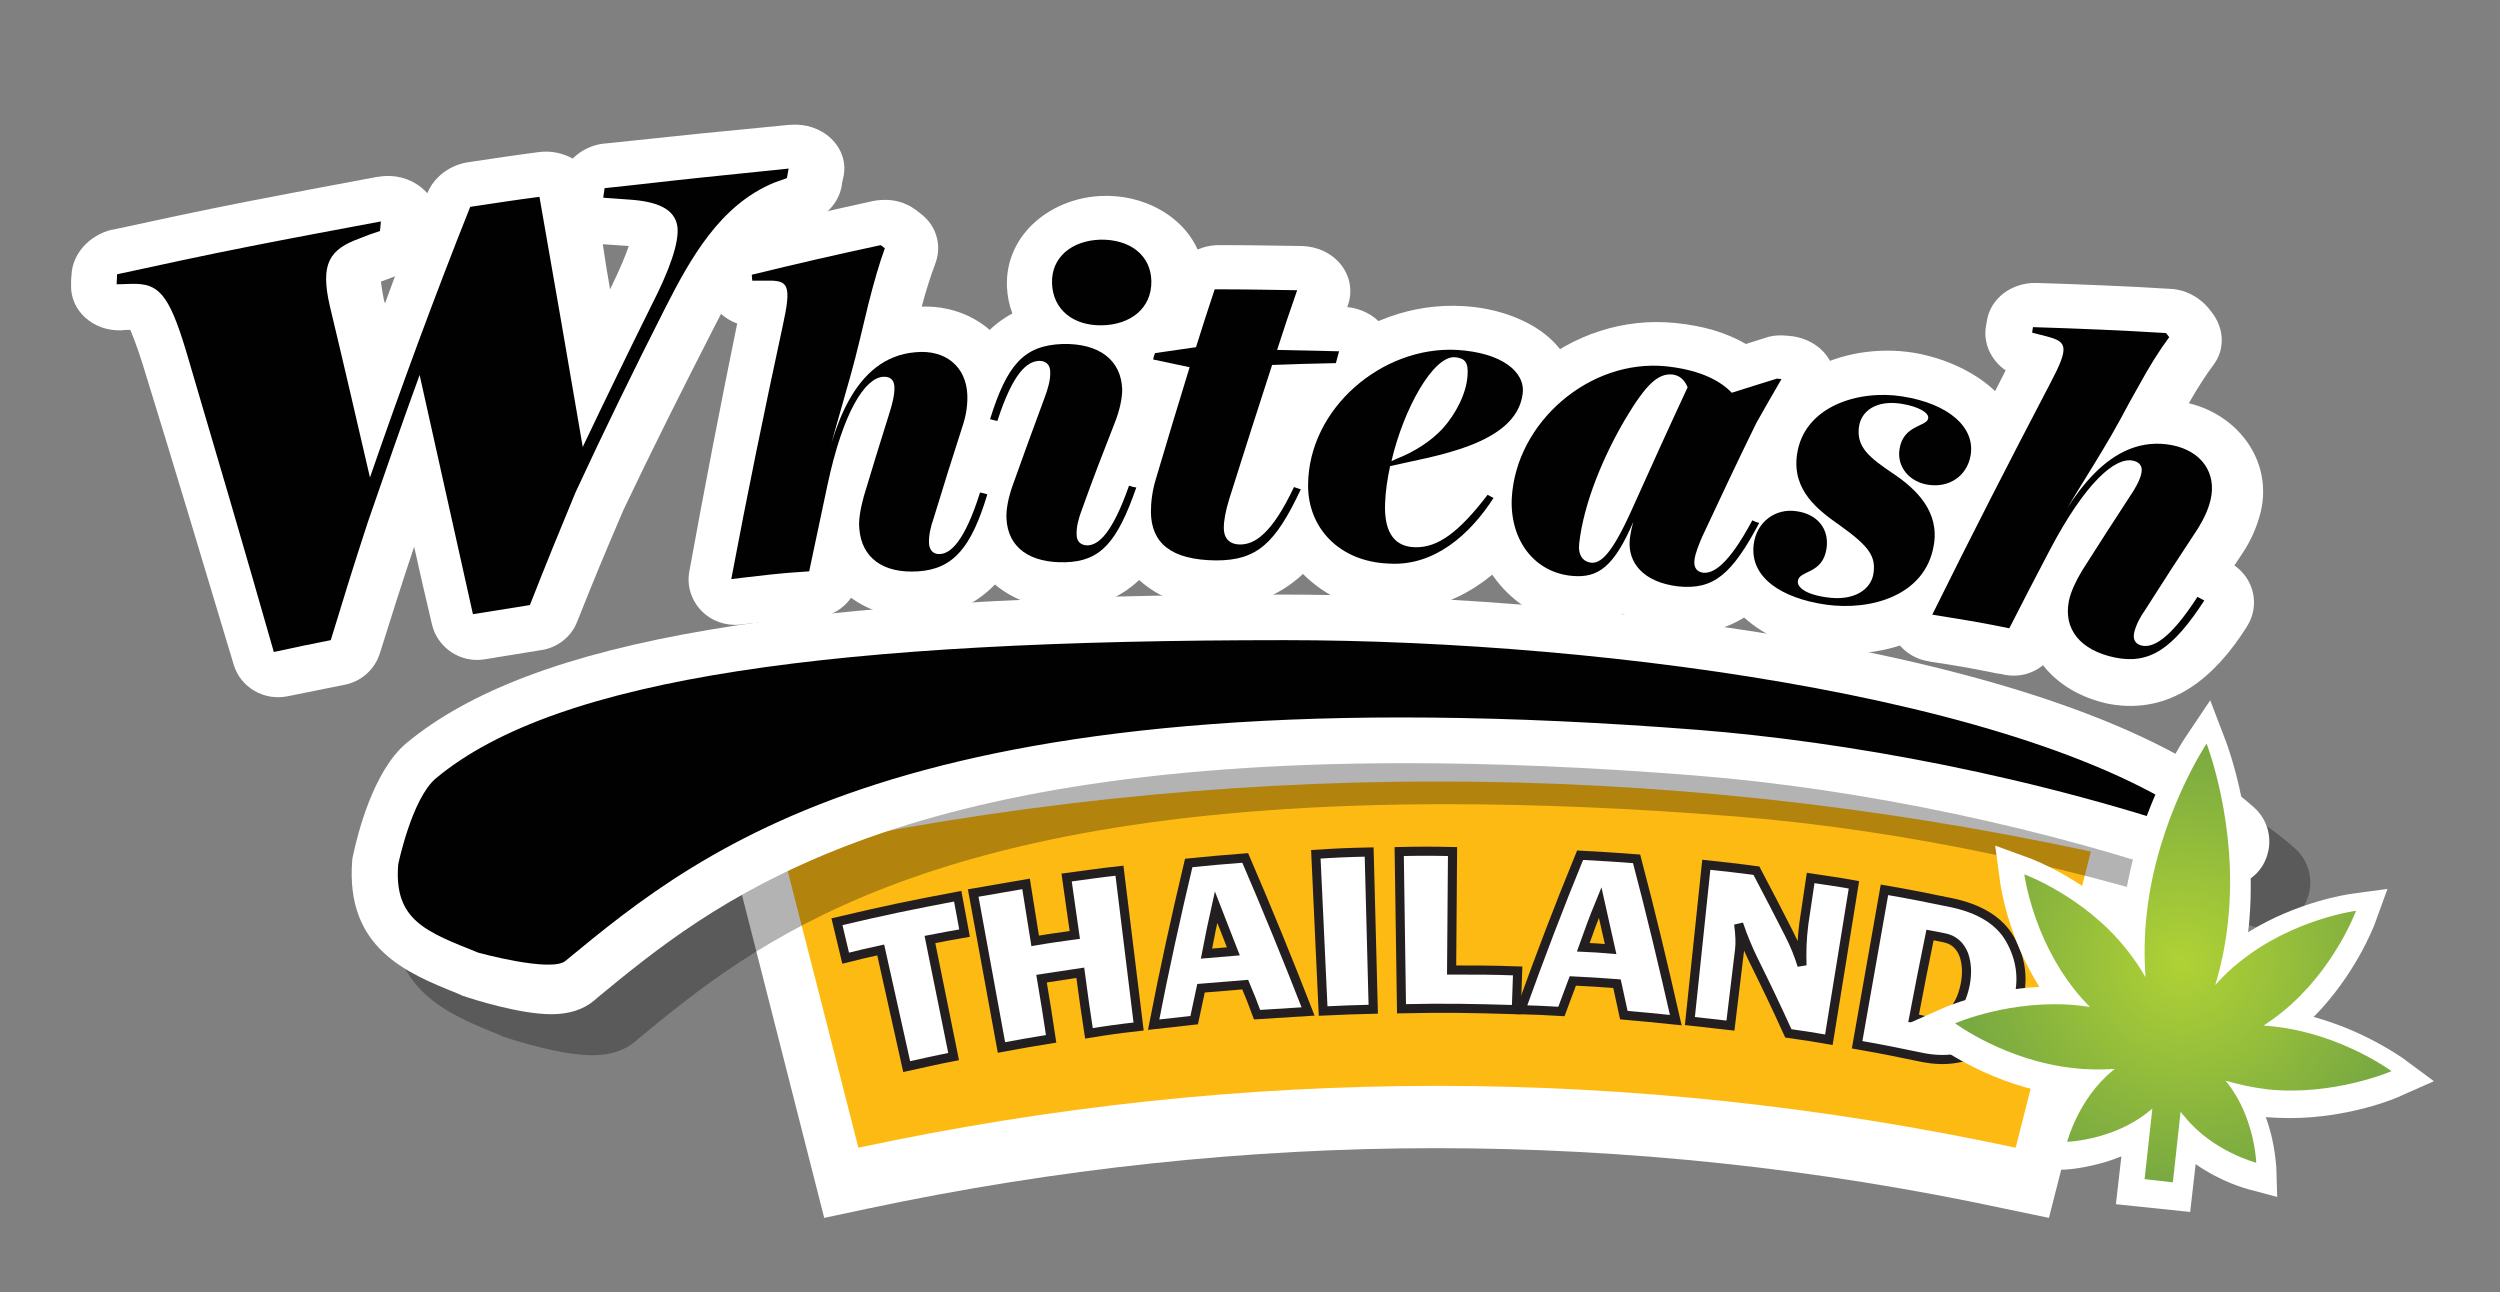 <?xml version="1.0" encoding="utf-8"?>
<!-- Generator: Adobe Illustrator 26.0.1, SVG Export Plug-In . SVG Version: 6.00 Build 0)  -->
<svg version="1.1" id="Layer_1" xmlns="http://www.w3.org/2000/svg" xmlns:xlink="http://www.w3.org/1999/xlink" x="0px" y="0px"
	 viewBox="0 0 548.7 283.6" style="enable-background:new 0 0 548.7 283.6;" xml:space="preserve">
<rect x="0" y="0" width="548.7" height="283.6" fill="#808080" stroke="none"/>
<style type="text/css">
	.st0{fill:#FFFFFF;}
	.st1{fill:#FDBA12;}
	.st2{fill:#FFFFFF;stroke:#231F20;stroke-width:2;}
	.st3{opacity:0.3;}
	.st4{fill:#010101;}
	.st5{fill:url(#SVGID_1_);}
</style>
<g>
	<g>
		<g>
			<g>
				<g>
					<path class="st0" d="M440.1,265.3c-41.4-8.9-83.4-13.3-124.9-13.3s-83.5,4.5-124.9,13.3l-9.4,2l-21.5-84.4l10.2-2.2
						c48.2-10.4,97.2-15.6,145.7-15.6c48.5,0,97.5,5.2,145.7,15.6l10.2,2.2l-21.5,84.4L440.1,265.3z"/>
				</g>
			</g>
		</g>
		<g>
			<path class="st1" d="M442.4,251.9c-84.5-18.1-169.5-18.1-254,0c-5.5-21.7-11.1-43.4-16.6-65c95.4-20.5,191.7-20.5,287.1,0
				C453.4,208.5,447.9,230.2,442.4,251.9z"/>
		</g>
		<g>
			<g>
				<path class="st2" d="M204.1,206.2c2.1,10.3,3.1,15.4,5.2,25.7c-4.1,0.8-6.2,1.3-10.3,2.2c-2.3-10.2-3.4-15.4-5.7-25.6
					c-3.1,0.7-4.6,1-7.7,1.8c-0.8-3.2-1.1-4.8-1.9-8c10.6-2.5,15.9-3.6,26.5-5.6c0.6,3.2,0.9,4.9,1.5,8.1
					C208.8,205.3,207.2,205.6,204.1,206.2z"/>
				<path class="st2" d="M245.7,191.1c1.4,11.4,2.8,22.8,4.2,34.2c-4.4,0.5-6.6,0.8-10.9,1.5c-0.8-5.3-1.2-8-1.9-13.3
					c-3.4,0.5-5.1,0.8-8.5,1.3c0.9,5.3,1.3,7.9,2.1,13.2c-4.4,0.7-6.5,1.1-10.9,1.9c-2.1-11.3-4.1-22.6-6.2-33.9
					c4.6-0.8,7-1.2,11.6-2c0.8,5,1.2,7.5,2,12.5c3.5-0.6,5.2-0.8,8.7-1.3c-0.7-5-1.1-7.5-1.8-12.6
					C238.7,192,241.1,191.6,245.7,191.1z"/>
				<path class="st2" d="M275.9,222.7c-1-2.7-1.5-4-2.6-6.6c-3.9,0.3-5.8,0.5-9.7,0.8c-0.6,2.8-0.9,4.2-1.5,7
					c-3.6,0.4-5.3,0.6-8.9,1c2.3-11.9,4.9-23.7,7.7-35.5c4.9-0.5,7.4-0.7,12.4-1.1c4.8,11.1,9.4,22.4,13.8,33.7
					C282.6,222.3,280.4,222.4,275.9,222.7z M264.8,209.3c2.4-0.2,3.6-0.3,5.9-0.5c-1.5-3.9-2.3-5.8-3.8-9.7
					C266,203.1,265.6,205.2,264.8,209.3z"/>
				<path class="st2" d="M300.5,187c0.3,11.5,0.6,23,0.9,34.5c-4.4,0.1-6.6,0.2-11,0.4c-0.5-11.5-1.1-23-1.6-34.4
					C293.5,187.2,295.8,187.1,300.5,187z"/>
				<path class="st2" d="M333.1,213.1c-0.1,3.4-0.2,5.1-0.3,8.5c-10.1-0.3-15.1-0.4-25.2-0.2c-0.2-11.5-0.3-23-0.5-34.5
					c4.7-0.1,7-0.1,11.7,0c-0.1,10.4-0.1,15.6-0.2,26C324.5,212.9,327.3,212.9,333.1,213.1z"/>
				<path class="st2" d="M356.4,222.8c-0.6-2.8-0.9-4.2-1.5-6.9c-3.9-0.3-5.8-0.4-9.7-0.6c-1,2.7-1.5,4-2.5,6.7
					c-3.6-0.2-5.4-0.3-8.9-0.4c4.1-11.4,8.4-22.7,13-33.9c5,0.3,7.4,0.4,12.4,0.8c3.1,11.7,5.9,23.5,8.6,35.4
					C363.1,223.4,360.9,223.2,356.4,222.8z M347.5,207.9c2.4,0.1,3.6,0.2,6,0.4c-0.9-4.1-1.4-6.1-2.3-10.2
					C349.6,202,348.9,204,347.5,207.9z"/>
				<path class="st2" d="M401.4,228.2c-3.5-0.6-5.3-0.9-8.9-1.4c-3-6.6-4.6-9.9-7.8-16.4c-1-2.1-2.1-4.6-3.1-7.6
					c0.3,2.3,0.4,4.2,0.2,5.7c-0.8,6.6-1.2,9.9-2,16.6c-3.6-0.4-5.3-0.6-8.9-1c1.2-11.4,2.4-22.9,3.6-34.3c4.4,0.5,6.6,0.7,11,1.3
					c2.9,5.5,4.3,8.2,7.1,13.7c1.4,2.7,2.3,5.1,2.9,7.1c-0.1-3,0-6,0.4-9.1c0.6-4,0.9-6.1,1.5-10.1c3.8,0.6,5.7,0.8,9.5,1.5
					C405.1,205.6,403.2,216.9,401.4,228.2z"/>
				<path class="st2" d="M407.6,229.3c2-11.3,4-22.6,6-34c5.8,1,8.8,1.6,14.6,2.8c6.3,1.3,10.7,4,13,8.1c2.3,4.1,2.9,8.3,1.9,12.7
					c-1.2,5-3.8,8.7-7.7,11.1c-3.9,2.4-8.3,3.1-13.4,2.1C416.2,230.9,413.3,230.3,407.6,229.3z M420,223.5c1.1,0.2,1.7,0.3,2.9,0.6
					c1.8,0.4,3.5-0.1,5.1-1.5c1.6-1.4,2.7-3.5,3.3-6.4c0.5-2.5,0.4-4.7-0.3-6.7c-0.8-2-2.2-3.3-4.4-3.7c-1.2-0.2-1.8-0.4-3-0.6
					C422.1,212.5,421.4,216.2,420,223.5z"/>
			</g>
		</g>
	</g>
	<g>
		<g>
			<g class="st3">
				<path class="st4" d="M130,231.6c-6.9,0-17.3-3.3-19.3-4c-0.2-0.1-0.4-0.1-0.5-0.2l-0.9-0.4c-10.9-4.4-24.5-9.8-23-29.1
					c0-0.4,0.1-0.8,0.2-1.2c0.9-4.2,4.3-18.4,11.7-24.6c27.5-22.8,85.1-32.6,192.7-32.6c55.4,0,171.2,9.8,212.8,46.7
					c3.6,3.2,4.4,8.4,2,12.6c-1.8,3.1-5.2,4.9-8.6,4.9c-1.1,0-2.2-0.2-3.3-0.6c-35-12.3-76.2-21-112.8-23.9
					c-22.6-1.8-43.9-2.7-63.5-2.7c-115,0-152.5,31-177.3,51.4l-0.8,0.7C137,230.6,133.9,231.6,130,231.6
					C130,231.6,130,231.6,130,231.6z"/>
			</g>
			<g>
				<path class="st0" d="M121,222.6c-6.9,0-17.3-3.3-19.3-4c-0.2-0.1-0.4-0.1-0.5-0.2l-0.9-0.4c-10.9-4.4-24.5-9.8-23-29.1
					c0-0.4,0.1-0.8,0.2-1.2c0.9-4.2,4.3-18.4,11.7-24.6c27.5-22.8,85.1-32.6,192.7-32.6c55.4,0,171.2,9.8,212.8,46.7
					c3.6,3.2,4.4,8.4,2,12.6c-1.8,3.1-5.2,4.9-8.6,4.9c-1.1,0-2.2-0.2-3.3-0.6c-35-12.3-76.2-21-112.8-23.9
					c-22.6-1.8-43.9-2.7-63.5-2.7c-115,0-152.5,31-177.3,51.4l-0.8,0.7C128,221.6,124.9,222.6,121,222.6
					C121,222.6,121,222.6,121,222.6z"/>
			</g>
		</g>
		<path class="st4" d="M105,209.1c0,0,16,4.4,19.1,1.8c30.6-25.2,77.4-64.1,248.7-50.7c31.4,2.5,74.1,9.9,115.4,24.5
			c-34.7-30.8-135.4-44.2-206.2-44.2c-98.3,0-159.5,8-186.3,30.3c-5.3,4.4-8.3,18.9-8.3,18.9C86.4,202,93.5,204.5,105,209.1z"/>
	</g>
	<g>
		<g>
			<g>
				<g>
					<path class="st0" d="M106.4,144.7c-5.3,0.9-10.4-2.5-11.6-7.7c-1.6-6.8-2.4-10.2-3.9-17c-3.1,9.3-4.6,14-7.5,23.3
						c-1.1,3.6-4.1,6.3-7.8,7c-5,1-7.4,1.5-12.4,2.5c-5.2,1.1-10.4-1.9-11.9-6.9c-6.6-22-13.2-44-20-66c-1.3-4.1-2.2-6.3-2.7-7.5
						c-0.8,0-1.2,0-2,0.1c-3,0.1-5.8-0.9-7.9-2.8c-2.1-1.9-3.2-4.5-3.1-7.2c0-0.9,0-1.3,0.1-2.2c0.2-4.6,3.9-8.7,8.9-9.9
						c0.1,0,0.1,0,0.2,0c9.7-2.1,19.4-4.2,29.1-6.1c9.7-1.9,19.4-3.7,29-5.5c0.1,0,0.1,0,0.2,0c3.4-0.6,6.8,0.3,9.3,2.3
						c0.5,0.4,1,0.9,1.4,1.3c1.4-3.5,4.9-6.2,9-6.8c6.1-0.9,9.2-1.4,15.3-2.2c2.8-0.4,5.4,0.2,7.6,1.4c1.8-1.8,4.2-3,6.9-3.3
						c0.1,0,0.2,0,0.2,0c6.7-0.7,14.3-1.5,21-2.2c6.8-0.7,12.7-1.2,19.4-1.9c0.1,0,0.2,0,0.2,0c3.4-0.3,6.7,0.8,9,3
						c2.4,2.3,3.4,5.4,2.7,8.5c-0.2,0.8-0.3,1.3-0.4,2.1c-0.7,3.5-3.3,6.4-7,7.7c-1.1,0.4-1.7,0.6-2.8,1
						c-9.1,3.9-13.9,13.9-18.2,22.2c-6.8,13.3-13.5,26.6-19.9,40.1c-4.2,9.8-6.2,14.6-10.1,24.4c-1.3,3.4-4.4,5.8-8,6.3
						C113.8,143.5,111.3,143.9,106.4,144.7z M133.9,63.5c0-0.1,0.1-0.1,0.1-0.2c2.2-4.5,3.4-7.5,4-9.3c-0.1,0-5.7-0.4-5.7-0.4
						C132.9,57.6,133.2,59.6,133.9,63.5z M83.6,61.8c0.1,0.7,0.2,1.7,0.5,3.2c0.1,0.7,0.2,1,0.4,1.6c0.9-2.4,1.3-3.6,2.2-6
						C86.7,60.7,83.6,61.8,83.6,61.8z"/>
				</g>
				<g>
					<path class="st0" d="M203,135.5c-6.4,0.4-12-1.2-16.2-4.3c-1.7,2.4-4.4,4.1-7.5,4.3c-0.4,0-0.9,0.1-1.7,0.1
						c-1.4,0.1-3.7,0.3-6.7,0.6c-3.1,0.3-5.4,0.6-6.8,0.7c-0.8,0.1-1.3,0.2-1.7,0.2c-3.2,0.3-6.3-0.8-8.5-3.1
						c-2.2-2.3-3.2-5.5-2.6-8.6c3.3-18.2,6.8-36.3,10.5-54.4c-3.6-1.3-6.4-4.4-6.8-8.3c-0.1-0.5-0.1-0.8-0.1-1.3
						c-0.5-4.9,2.9-9.5,8.2-10.7c9.5-2.3,19-4.5,28.6-6.6c0.6-0.1,1.2-0.2,1.7-0.2c2.7-0.2,5.3,0.5,7.5,2.1c0.4,0.3,0.6,0.4,0.9,0.7
						c3.7,2.6,5,7.1,3.5,11.1c-1,2.7-2,5.7-3,9.5c11.1-0.4,21,7.3,21.5,18.8c0.1,3.3-0.4,6.6-1.5,10.2c0,0-0.9,2.8-0.9,2.8
						c2.2,0.8,4.1,2.4,5.3,4.4c1.4,2.4,1.7,5.2,0.9,7.8C223.9,123.4,216.9,134.3,203,135.5z"/>
				</g>
				<g>
					<path class="st0" d="M235,133.6c-11.7,0.6-22.8-6.8-23.5-19.1c-0.2-4.1,0.8-8.1,1.7-10.8c0.3-0.9,0.5-1.3,0.8-2.2
						c-2-0.8-3.7-2.3-4.9-4.1c-1.4-2.4-1.8-5.2-1-7.8c1.8-6,4.9-15.9,14.1-20.8c-0.7-1.8-1.1-3.8-1.2-5.9
						c-0.4-11.8,10.2-19.7,21.2-19.9c11.1-0.3,22.2,7.1,22.2,19.1c0,6.6-3.3,12.2-8.5,15.7c1.1,2.4,1.7,5.1,1.7,8.1
						c0,4.3-1.5,8.7-2.4,10.9c-0.3,0.7-0.4,1.1-0.7,1.8c2,0.9,3.6,2.4,4.6,4.3c1.3,2.4,1.5,5.3,0.6,7.8
						C255.8,122.5,248.8,132.8,235,133.6z"/>
				</g>
				<g>
					<path class="st0" d="M267.7,133.2c-12.6,1-24-7.9-24.5-20.4c-0.1-3.3,0.4-6.7,1.4-10.2c1.7-5.9,2.5-8.8,4.3-14.7
						c-1.6-0.8-2.9-2-3.9-3.4c-1.5-2.3-2-5-1.4-7.6c0.1-0.6,0.2-0.9,0.4-1.4c1-3.9,4.4-7,8.7-7.6c0.9-0.1,1.4-0.2,2.3-0.3
						c0.8-2.6,1.2-4,2.1-6.6c1.3-4.2,5.6-7.2,10.4-7.2c7.3,0,11,0.1,18.3,0.2c3.4,0.1,6.6,1.6,8.6,4.2c2,2.6,2.5,5.9,1.4,8.9
						c0,0.1-0.1,0.2-0.1,0.3c3,0.3,5.8,1.7,7.6,3.9c1.9,2.4,2.6,5.5,1.8,8.4c-0.3,1-0.4,1.6-0.7,2.6c-1.2,4.4-5.3,7.5-10.1,7.6
						c-2.6,0.1-3.8,0.1-6.4,0.2c-1,2.8-1.4,4.3-2.4,7.1c0.8,0.1,1.7,0.2,2.5,0.5c0.6,0.2,0.9,0.3,1.5,0.5c2.8,0.9,5,2.9,6.2,5.5
						c1.1,2.6,1.1,5.6-0.1,8.1C290.2,123.7,281.9,133,267.7,133.2z"/>
				</g>
				<g>
					<path class="st0" d="M305.4,134.1c-15.4,0.1-27.7-13.1-27.7-27.6c0-22.6,20.9-40.8,43.7-39.3c11.8,0.7,25.1,7.3,24.4,20.4
						c-0.4,7-4.2,11.9-9.5,15.3c1.3,1.3,2.2,3,2.6,4.8c0.6,2.7,0,5.5-1.6,7.8C329.5,126.2,319.4,134.4,305.4,134.1z M315.4,113
						L315.4,113z"/>
				</g>
				<g>
					<path class="st0" d="M368.1,138.9c-4.7-0.5-8.7-2-11.9-4.2c-3,1.5-6.7,2.3-11,2c-13.9-0.9-23.3-14.8-22.7-27.6
						c1-22.8,22.3-40.6,45.3-38.2c6,0.6,11.1,2.1,15.4,4.6c1.8-0.6,2.6-0.8,4.4-1.4c1.5-0.5,3.2-0.6,4.8-0.4c0.4,0,0.6,0.1,1,0.1
						c3.6,0.5,6.7,2.5,8.3,5.5c1.6,3,1.5,6.5-0.2,9.4c-2.2,3.7-3.3,5.5-5.5,9.2c-1.7,3.4-2.5,5-4.2,8.4c2.4,1.2,4.2,3.2,5.1,5.6
						c1,2.6,0.7,5.5-0.6,7.9C390.3,130.8,381.9,140.1,368.1,138.9z"/>
				</g>
				<g>
					<path class="st0" d="M400.2,142.9c-12.8-0.9-25.8-11-24.6-24.3c0.6-6,4.3-11.2,9.3-13.9c-0.2-1.8-0.3-3.8,0-5.9
						c2.3-16.3,19.7-23.8,35-21.4c12.6,2.1,26,10.9,23.9,24.7c-0.8,5.2-4,9.5-8.2,12c0.4,2.5,0.4,5-0.1,7.7
						C432.8,137.9,415.1,145.5,400.2,142.9z"/>
				</g>
				<g>
					<path class="st0" d="M462.9,154.5c-6.3-1.3-11.3-4.4-14.5-8.5c-2.3,1.9-5.4,2.7-8.4,2.1c-0.4-0.1-0.9-0.2-1.7-0.3
						c-1.4-0.3-3.6-0.7-6.7-1.3c-3-0.5-5.3-0.9-6.8-1.1c-0.8-0.1-1.3-0.2-1.7-0.3c-3.1-0.5-5.9-2.5-7.4-5.3
						c-1.5-2.8-1.6-6.1-0.2-8.9c8-16.6,16.3-33.2,24.7-49.6c-3.2-2.2-5-6-4.3-9.8c0.1-0.5,0.1-0.7,0.2-1.2c0.8-4.8,5.4-8.3,10.8-8.2
						c9.8,0.3,19.6,0.7,29.4,1.3c0.6,0,1.2,0.1,1.7,0.2c2.6,0.5,5,2,6.7,4c0.3,0.4,0.4,0.5,0.7,0.9c2.8,3.5,3,8.2,0.4,11.6
						c-1.7,2.3-3.4,4.9-5.4,8.4c10.8,2.6,18.4,12.6,15.8,23.8c-0.8,3.2-2.1,6.3-4.2,9.4c0,0-1.6,2.4-1.6,2.4c2,1.4,3.4,3.4,4,5.7
						c0.7,2.7,0.2,5.5-1.3,7.8C486.3,148.4,476.6,157,462.9,154.5z"/>
				</g>
			</g>
			<g>
				<path class="st4" d="M40.8,76.9C37,64.3,34.7,62.2,29,62.3c-1.4,0-2,0.1-3.4,0.1c0-0.9,0.1-1.3,0.1-2.2c9.7-2.1,19.3-4.2,29-6.1
					c9.6-1.9,19.3-3.7,28.9-5.5c-0.1,0.9-0.1,1.3-0.2,2.1c-1.8,0.6-2.7,0.9-4.4,1.6c-6.6,2.4-8.8,5.4-6.6,14.9
					c3,12.5,5.9,25.1,8.8,37.6c6.9-20,14.2-39.8,22-59.4c6.1-0.9,9.1-1.4,15.2-2.2c3.2,18.3,6.4,36.6,9.5,54.9
					c4.9-10.3,9.9-20.6,15-30.9c4.2-8.2,6.1-13.9,5.8-17.3c-0.5-4.1-4.5-5.7-10.7-6.1c-2.2-0.2-3.3-0.2-5.6-0.4
					c0.1-0.9,0.2-1.3,0.3-2.1c6.8-0.7,14.2-1.6,21-2.3s12.7-1.3,19.4-2c-0.2,0.8-0.2,1.3-0.4,2.1c-1.1,0.4-1.7,0.6-2.8,1
					C158,45,151.5,56.8,146,67.6c-6.8,13.4-13.4,26.9-19.7,40.5c-4.1,9.9-6.1,14.8-10,24.7c-5,0.8-7.5,1.2-12.5,2
					c-3.9-17.5-7.8-35-11.7-52.5c-3.9,10.7-7.6,21.4-11.3,32.1c-3.4,10.4-5,15.6-8.2,26.1c-5,1-7.5,1.5-12.5,2.6
					C53.8,121,47.3,98.9,40.8,76.9z"/>
				<path class="st4" d="M201.5,125.4c-7.6,0.5-12.4-2.9-12.9-9.4c-0.2-2,0.3-4.5,1-7.1c2.2-7.3,3.3-10.9,5.6-18.2
					c0.7-2.2,1.2-4.3,1.1-5.9c-0.1-1.5-1-2.2-2.5-2.1c-3.9,0.3-8.7,7.4-12.2,23.8c-1.6,7.6-2.4,11.4-4,18.9c-1,0.1-3.9,0.2-8.5,0.7
					c-4.7,0.5-7.6,0.9-8.6,1c3.5-18.6,7.3-37.1,11.3-55.6c2-9.1,1.2-10-3.5-9.9c-1.3,0-1.9,0-3.2,0c0-0.5-0.1-0.8-0.1-1.3
					c9.4-2.3,18.9-4.5,28.3-6.5c0.4,0.3,0.6,0.4,0.9,0.7c-1.3,3.6-2.4,7.5-3.6,12.2c-0.8,3.2-1.1,4.7-1.9,7.9
					c-2.5,10.6-6.1,20.9-8.4,31.6c2.4-11.7,6.9-27.8,20.7-28.9c6.7-0.6,11,3.3,11.3,9.2c0.1,2.2-0.2,4.5-1,6.9
					c-2.6,8.1-3.9,12.2-6.4,20.4c-0.6,1.7-1.1,3.7-1,5.5c0.1,1.5,1,2.4,2.4,2.3c2.3-0.1,5.4-2.7,8.8-13.5c0.6,0.1,1,0.2,1.6,0.4
					C213.2,120.1,209.3,124.9,201.5,125.4z"/>
				<path class="st4" d="M233.8,123.4c-7.6,0.2-12.6-3.1-12.9-9.6c-0.1-2,0.4-4.5,1.3-7.1c2.8-7.8,4.2-11.7,7.1-19.5
					c0.6-1.6,1.3-3.8,1.2-5.6c0-1.5-0.9-2.4-2.4-2.4c-2.6,0.1-5.7,2.4-9.2,13.2c-0.7-0.2-1-0.2-1.6-0.4c3.7-11.9,7.4-16.2,15.9-16.5
					c8-0.2,12.9,3.5,13.1,10c0,2-0.6,4.7-1.6,7.2c-3,7.7-4.5,11.5-7.3,19.3c-0.6,1.6-1.2,3.6-1.1,5.4c0,1.5,1,2.3,2.4,2.3
					c2.3-0.1,5.3-2.3,9.1-13.1c0.6,0.2,1,0.3,1.6,0.4C245.2,119,241.6,123.2,233.8,123.4z M241.8,71.4c-6.2,0.1-10.7-3.4-10.9-9.2
					c-0.2-5.7,4.3-9.4,10.6-9.6c6.5-0.1,11.1,3.4,11.2,9.1C252.8,67.6,248.2,71.3,241.8,71.4z"/>
				<path class="st4" d="M252.6,112.4c0-2.2,0.3-4.7,1.1-7.3c2.9-9.8,4.4-14.7,7.4-24.5c-3.2-0.7-4.8-1-8-1.7
					c0.1-0.6,0.2-0.9,0.4-1.4c3.6-0.5,5.4-0.8,9-1.3c1.6-5.1,2.4-7.6,4.1-12.7c7.2,0,10.9,0.1,18.1,0.2c-1.8,5.2-2.7,7.8-4.4,13.1
					c5.5,0.1,8.2,0.2,13.6,0.3c-0.3,1-0.4,1.6-0.7,2.6c-5.6,0.1-8.4,0.2-14,0.4c-3.2,9.8-6.3,19.6-9.4,29.4
					c-0.8,2.6-1.2,4.7-1.2,6.4c0,2.2,1.2,3.6,3.6,3.6c3.1,0,6.9-2.2,11.8-12.6c0.6,0.2,0.9,0.3,1.5,0.5
					c-5.6,11.9-9.6,15.6-18.6,15.6C257,122.9,252.7,119.2,252.6,112.4z"/>
				<path class="st4" d="M287.1,106.4c0.1-16.8,16.3-30.5,32.7-29.6c9.8,0.6,15,4.8,14.4,9.6c-1.4,11.3-19.7,13.7-29.1,15.9
					c-0.6,2.8-1,5.5-1.1,8.1c-0.3,7,2.5,9.6,6.5,9.7c5.1,0.2,9.8-3.4,16-11.5c0.5,0.3,0.8,0.4,1.3,0.7c-5.1,7.9-12.9,15-22.9,14.4
					C293.8,123.3,287,115.7,287.1,106.4z M306.5,100.7c3.9-1.5,7.6-3.9,10.1-6.6c2.9-3.2,5.3-7.8,5.5-11.8c0.2-2.8-0.6-3.7-2.8-3.9
					c-4.7-0.3-11.2,11.2-13.9,22.8C305.9,101,306.1,100.9,306.5,100.7z"/>
				<path class="st4" d="M357.7,118.4c0.2-1.6,0.5-2.9,0.8-3.9c-4.3,10-7.8,12.4-13.4,11.9c-8.2-0.7-13.7-7.7-13.3-17
					c0.9-16.8,17.2-30.7,33.9-29c6.6,0.7,11.4,2.7,14.4,5.8c3.9-1.2,5.9-1.9,9.9-3.1c0.4,0,0.6,0.1,1,0.1c-2.2,3.8-3.3,5.7-5.5,9.6
					c-4.9,10-7.2,15-11.9,25c-0.6,1.4-1.5,3.5-1.7,5.1c-0.2,1.8,0.6,2.6,1.9,2.8c2.1,0.2,5.4-1.4,10.8-11.5c0.6,0.3,0.9,0.4,1.5,0.6
					c-6,11.3-10,14.7-17.8,13.9C360.8,127.8,357.2,123.6,357.7,118.4z M358,112.2c4.1-9.1,8.2-18.2,12.4-27.2
					c-0.7-1.7-1.8-2.6-3.3-2.8c-3.2-0.3-5.8,2.1-10.4,9.8c-4.7,8-9.1,18.3-10.1,27.3c-0.3,2.6,0.9,4,2.6,4.2
					C351.3,123.7,353.7,121.7,358,112.2z"/>
				<path class="st4" d="M400.7,132.7c-9.6-1.4-16.7-5.9-15.8-13.2c0.6-4.9,4.7-8,9.4-7.3c4.4,0.6,7.2,3.7,6.6,8.1
					c-0.8,5.8-6,4.8-6.3,7.2c-0.2,1.2,1.3,2.9,6.3,3.6c6,0.9,9.8-1.7,10.3-5.3c0.5-3.6-0.8-5.8-7.4-10.5c-4.7-3.3-10.5-7.6-9.4-15.5
					c1.5-10.7,13.6-14.3,23.1-12.8c10.2,1.6,16.1,6.8,15,13c-0.8,4.5-4.7,7.1-9.3,6.4c-4-0.6-6.9-3.8-6.3-7.8c0.8-5.4,6-4.9,6.3-6.8
					c0.2-1.2-2.1-2.6-6-3.2c-5.3-0.8-8.7,1.5-9.2,5.1c-0.6,4.5,2.4,6.8,7.6,10.3c4.9,3.3,10.2,8.3,8.8,15.8
					C422.5,130.8,410.5,134.1,400.7,132.7z"/>
				<path class="st4" d="M464.1,144.3c-7.5-1.6-11.3-6.2-10-12.5c0.4-1.9,1.5-4.3,2.9-6.6c4.1-6.4,6.1-9.6,10.3-16
					c1.3-1.9,2.4-3.8,2.7-5.4c0.3-1.5-0.4-2.4-1.9-2.7c-3.9-0.8-10.4,4.8-18.2,19.6c-3.6,6.9-5.4,10.3-8.9,17.2
					c-1-0.2-3.8-0.8-8.4-1.6c-4.6-0.8-7.5-1.2-8.5-1.4c8.4-17,17-33.8,25.8-50.6c4.4-8.3,3.8-9.3-0.8-10.5c-1.3-0.3-1.9-0.5-3.1-0.8
					c0.1-0.5,0.1-0.7,0.2-1.2c9.7,0.3,19.5,0.7,29.2,1.3c0.3,0.4,0.4,0.5,0.7,0.9c-2.3,3.1-4.4,6.5-6.7,10.7
					c-1.6,2.8-2.4,4.3-3.9,7.1c-5.2,9.6-11.5,18.5-16.6,28.2c5.5-10.7,14.1-24.9,27.8-22.3c6.6,1.3,9.8,6.2,8.5,11.9
					c-0.5,2.2-1.5,4.3-2.8,6.4c-4.7,7.1-7,10.7-11.6,17.9c-1,1.4-2,3.2-2.4,5c-0.3,1.5,0.3,2.5,1.7,2.8c2.3,0.5,6-1.1,12.2-10.7
					c0.6,0.3,0.9,0.5,1.5,0.8C476.9,142.4,471.8,145.9,464.1,144.3z"/>
			</g>
		</g>
	</g>
	<g>
		<g>
			<g>
				<g>
					<g>
						<path class="st0" d="M464.4,264.3l1.2-10.5c-6.4,2.6-12.1,2.9-12.4,2.9l-6.6,0.2l1.7-6.4c0.1-0.3,1.3-4.9,4.6-10.1
							c-15.4-2-26.8-10.3-27.3-10.6l-6.9-5.1l7.9-3.5c0.4-0.2,9.3-4,21-4.6c-7-11.1-8.5-22.3-8.6-22.9l-1.1-8.1l7.7,2.8
							c0.5,0.2,10.9,4.1,20.2,13.1c0-0.2,0-0.5,0.1-0.7c2.4-21.9,13.4-38.5,13.9-39.2l5.3-7.9l3.4,8.9c0.3,0.8,7.4,19.4,5,41.3
							c0,0.2-0.1,0.5-0.1,0.7c11-6.8,22-8.3,22.5-8.4l8.1-1.1l-2.8,7.7c-0.2,0.5-4.2,11.1-13.4,20.4c11.3,3.1,19.1,8.8,19.5,9
							l6.9,5.1l-7.9,3.5c-0.4,0.2-10.7,4.6-23.8,4.6c0,0,0,0,0,0c-1.8,0-3.5-0.1-5.2-0.2c2.1,5.7,2.2,10.6,2.3,10.9l0.2,6.6
							l-6.4-1.7c-0.3-0.1-5.8-1.5-11.5-5.5l-1.2,10.5L464.4,264.3z"/>
					</g>
				</g>
			</g>
		</g>
		<g>
			<g>
				
					<radialGradient id="SVGID_1_" cx="515.585" cy="231.711" r="48.192" gradientTransform="matrix(0.994 0.11 -0.11 0.994 -7.966 -75.887)" gradientUnits="userSpaceOnUse">
					<stop  offset="0" style="stop-color:#B0D235"/>
					<stop  offset="1" style="stop-color:#79A941"/>
				</radialGradient>
				<path class="st5" d="M524.9,235.1c0,0-11.1-8.2-25.8-9.8c-0.8-0.1-1.6-0.2-2.3-0.2c1.3-0.9,2.7-1.8,4-2.9
					c11.5-9.2,16.3-22.3,16.3-22.3s-13.8,1.8-25.4,11.1c-2.1,1.6-3.9,3.4-5.5,5.2c1.3-4.3,2.3-9,2.8-14c2.3-21-4.7-39-4.7-39
					s-10.7,16-13.1,37c-0.6,5-0.6,9.8-0.3,14.3c-1.2-2.1-2.6-4.2-4.3-6.3c-9.2-11.5-22.3-16.3-22.3-16.3s1.8,13.8,11.1,25.4
					c1,1.3,2.1,2.5,3.3,3.7c-0.8-0.1-1.5-0.2-2.3-0.3c-14.7-1.6-27.3,3.9-27.3,3.9s11.1,8.2,25.8,9.8c3.3,0.4,6.4,0.4,9.3,0.2
					c-0.1,0.1-0.3,0.2-0.4,0.3c-7.6,6.1-10.1,15.7-10.1,15.7s9.9-0.3,17.6-6.4c0.4-0.3,0.7-0.6,1.1-0.9l-1.7,15.5l6.2,0.7l1.7-15.5
					c0.3,0.4,0.6,0.8,0.9,1.1c6.1,7.6,15.7,10.1,15.7,10.1s-0.3-9.9-6.4-17.6c-0.1-0.1-0.2-0.2-0.3-0.4c2.8,0.8,5.9,1.5,9.2,1.9
					C512.2,240.6,524.9,235.1,524.9,235.1z"/>
			</g>
		</g>
	</g>
</g>
</svg>
